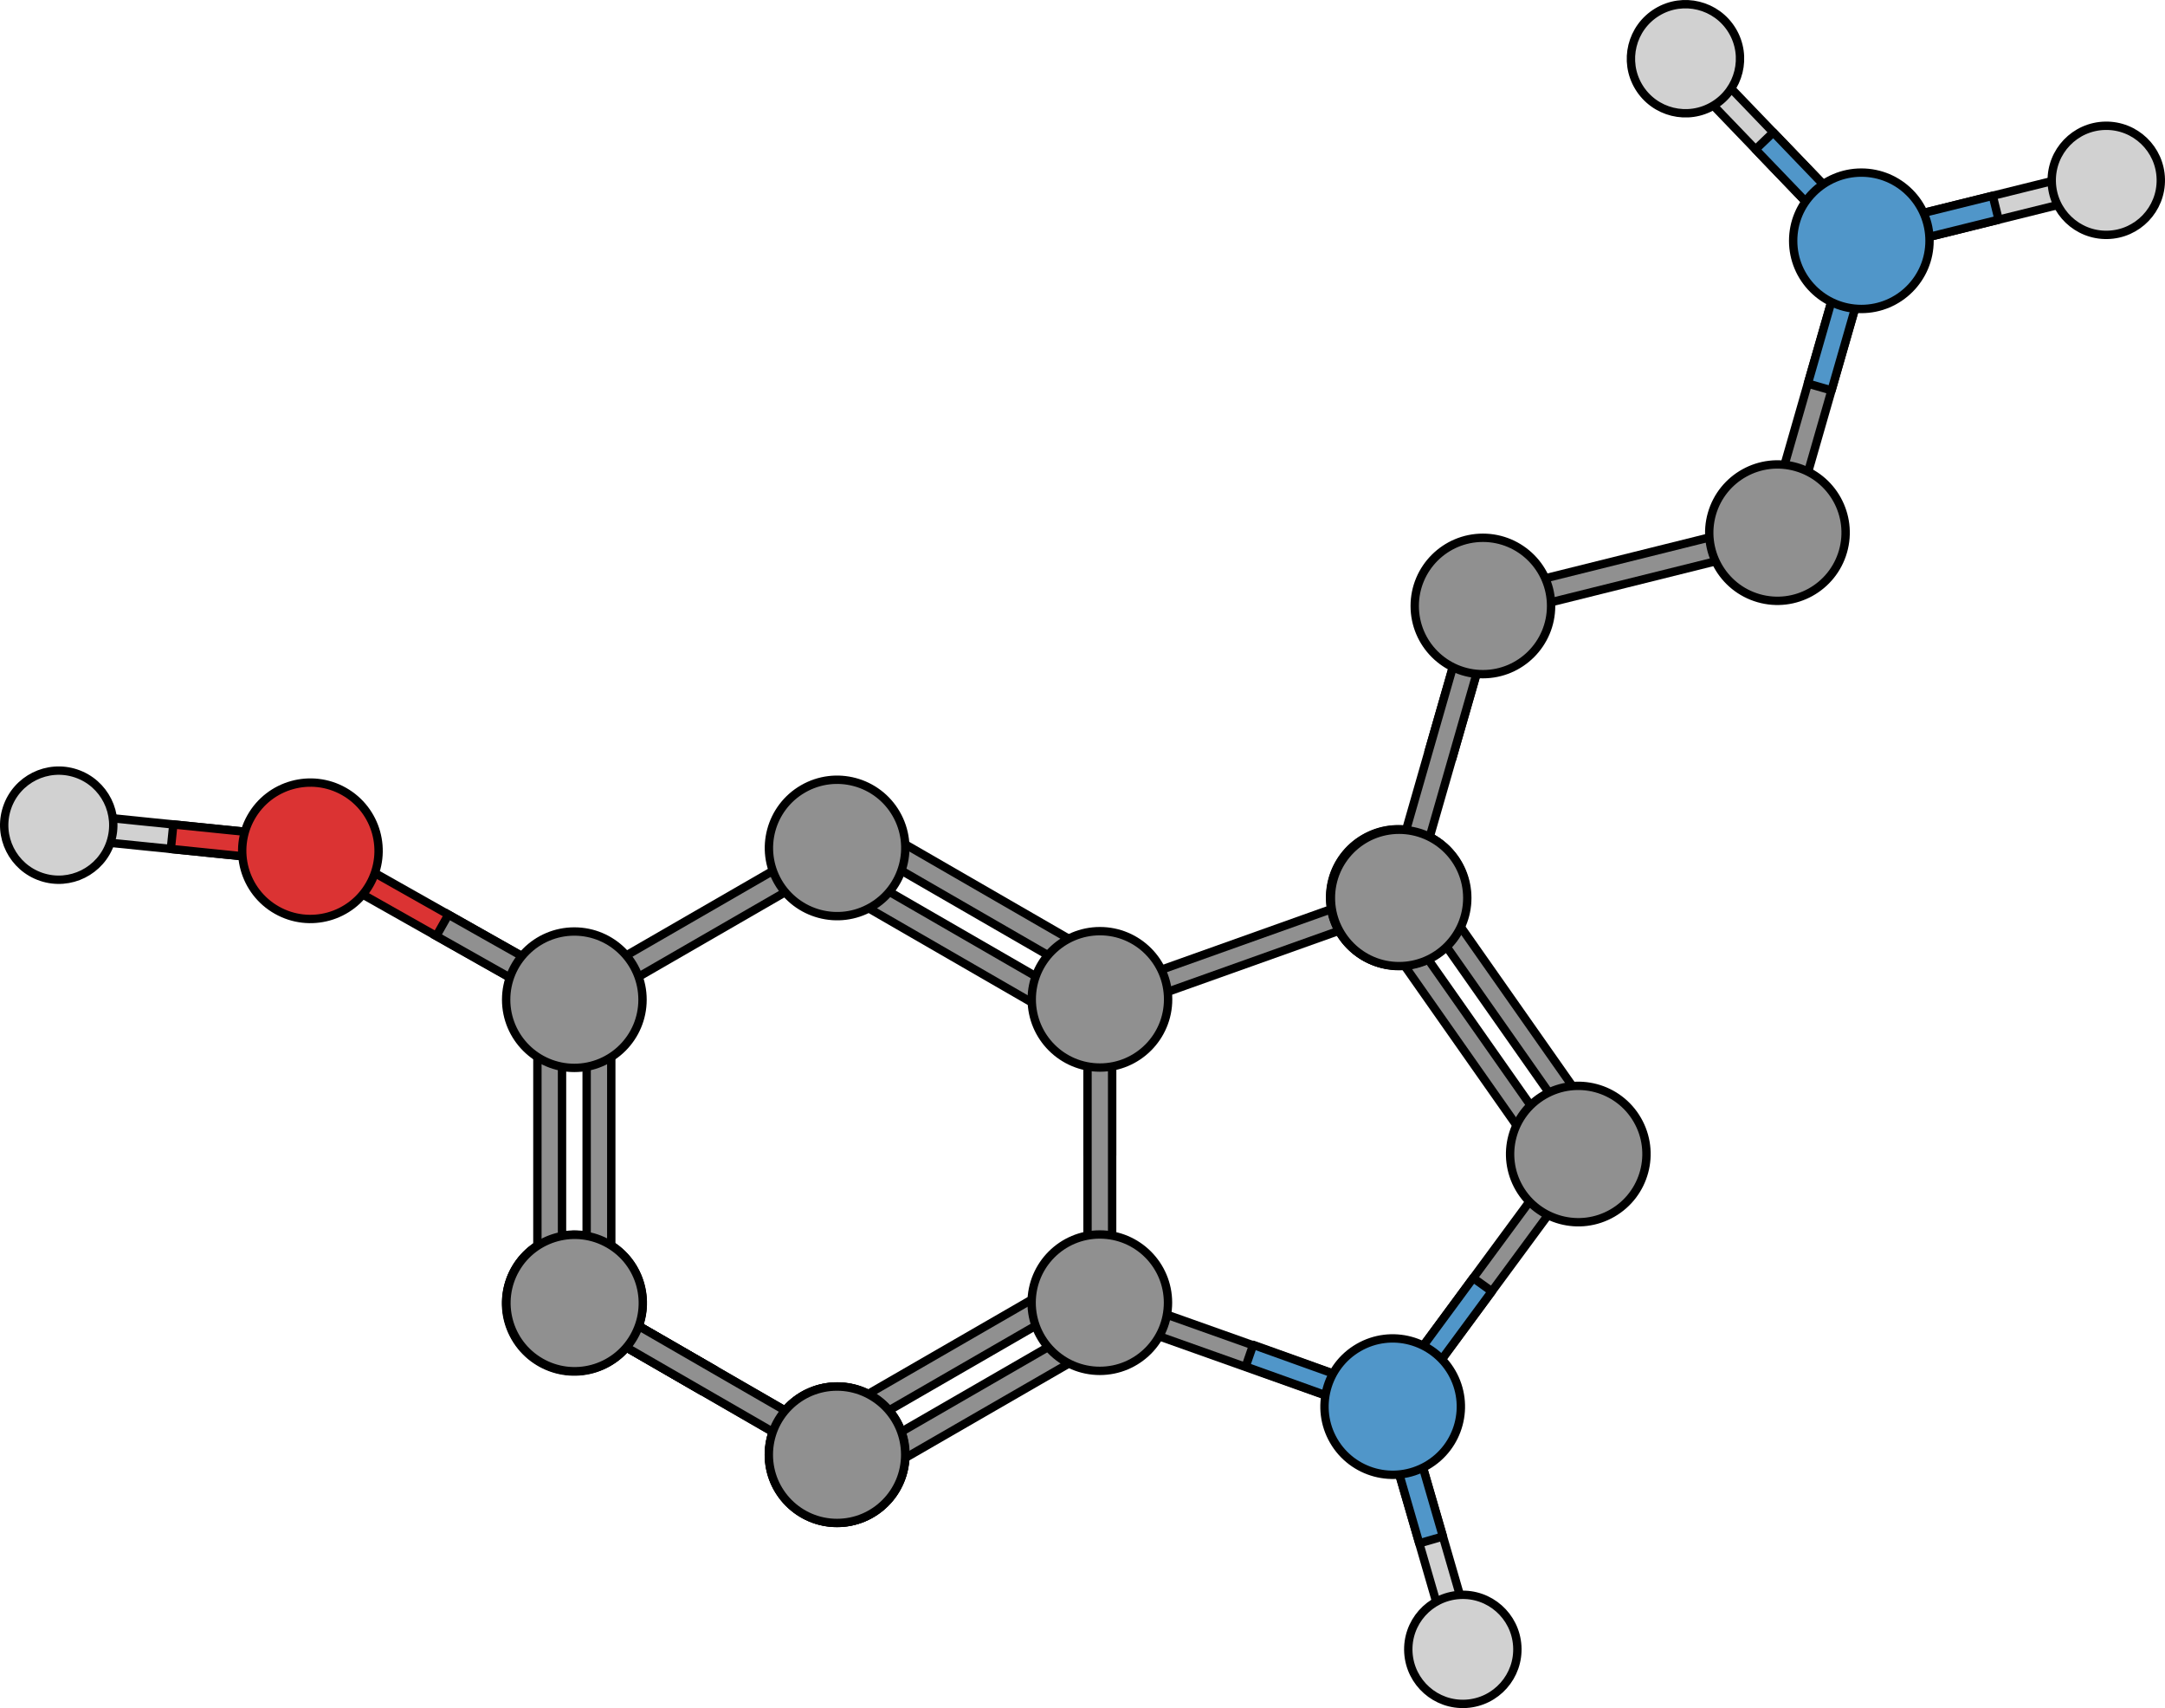 <?xml version="1.0" encoding="utf-8"?>
<!-- Generator: Adobe Illustrator 16.0.0, SVG Export Plug-In . SVG Version: 6.00 Build 0)  -->
<!DOCTYPE svg PUBLIC "-//W3C//DTD SVG 1.1//EN" "http://www.w3.org/Graphics/SVG/1.1/DTD/svg11.dtd">
<svg version="1.1" id="Layer_1" xmlns="http://www.w3.org/2000/svg" xmlns:xlink="http://www.w3.org/1999/xlink" x="0px" y="0px"
	 width="517.808px" height="408.47px" viewBox="0 0 517.808 408.47" enable-background="new 0 0 517.808 408.47"
	 xml:space="preserve">
<g>
	<g>
		<g>
			<polygon fill="#D1D1D1" stroke="#000000" stroke-width="2" stroke-miterlimit="10" points="346.221,392.415 331.014,339.969 
				333.022,336.317 336.67,338.327 351.878,390.775 349.869,394.422 			"/>
			
				<polygon fill="#5096C9" stroke="#000000" stroke-width="2" stroke-linecap="round" stroke-linejoin="round" stroke-miterlimit="10" points="
				339.452,369.072 345.109,367.433 336.67,338.327 333.022,336.317 331.014,339.969 			"/>
		</g>
		<path fill="#D1D1D1" stroke="#000000" stroke-width="2" stroke-miterlimit="10" d="M362.891,393.631
			c0.441,7.192-5.039,13.379-12.232,13.814c-7.187,0.438-13.373-5.035-13.813-12.23c-0.438-7.189,5.039-13.375,12.229-13.813
			C356.27,380.964,362.453,386.439,362.891,393.631z"/>
	</g>
	<g>
		<g>
			<g>
				<g>
					<g>
						<polygon fill="#909090" stroke="#000000" stroke-width="2" stroke-miterlimit="10" points="265.805,309.669 331.355,332.959 
							333.022,336.465 329.516,338.133 263.967,314.842 262.299,311.338 						"/>
					</g>
				</g>
			</g>
		</g>
		<g>
			<g>
				<g>
					<g>
						<polygon fill="#909090" stroke="#000000" stroke-width="2" stroke-miterlimit="10" points="378.127,279.88 336.861,335.884 
							333.022,336.464 332.441,332.625 373.709,276.623 377.545,276.042 						"/>
					</g>
				</g>
			</g>
		</g>
		
			<polygon fill="#5096C9" stroke="#000000" stroke-width="2" stroke-linecap="round" stroke-linejoin="round" stroke-miterlimit="10" points="
			352.348,305.612 332.441,332.625 333.022,336.464 336.861,335.884 356.805,308.818 		"/>
		
			<polygon fill="#5096C9" stroke="#000000" stroke-width="2" stroke-linecap="round" stroke-linejoin="round" stroke-miterlimit="10" points="
			297.927,326.79 329.511,338.122 333.022,336.464 331.367,332.953 299.721,321.6 		"/>
		<g>
			<g>
				<g>
					<polygon fill="#D1D1D1" stroke="#000000" stroke-width="2" stroke-miterlimit="10" points="17.276,194.699 71.604,200.223 
						74.238,203.453 71.011,206.084 16.681,200.56 14.051,197.333 					"/>
					
						<polygon fill="#DB3333" stroke="#000000" stroke-width="2" stroke-linecap="round" stroke-linejoin="round" stroke-miterlimit="10" points="
						41.457,197.158 40.859,203.018 71.011,206.084 74.238,203.453 71.604,200.223 					"/>
				</g>
				<path fill="#D1D1D1" stroke="#000000" stroke-width="2" stroke-miterlimit="10" d="M9.912,209.705
					c-6.835-2.284-10.521-9.679-8.233-16.513c2.283-6.829,9.673-10.518,16.51-8.233c6.83,2.284,10.518,9.678,8.233,16.509
					C24.137,208.303,16.745,211.989,9.912,209.705z"/>
			</g>
			<g>
				
					<polygon fill="#DB3333" stroke="#000000" stroke-width="2" stroke-linecap="round" stroke-linejoin="round" stroke-miterlimit="10" points="
					78.25,202.337 136.248,235.094 137.364,239.106 133.354,240.221 75.354,207.467 74.238,203.452 				"/>
				<polygon fill="#909090" stroke="#000000" stroke-width="2" stroke-miterlimit="10" points="107.248,218.715 104.354,223.843 
					133.354,240.221 137.364,239.106 136.248,235.094 				"/>
			</g>
			<g>
				
					<path fill="#DB3333" stroke="#000000" stroke-width="2" stroke-linecap="round" stroke-linejoin="round" stroke-miterlimit="10" d="
					M60.038,195.434c4.43-7.843,14.374-10.609,22.223-6.18c7.838,4.428,10.608,14.377,6.178,22.217
					c-4.431,7.845-14.378,10.609-22.218,6.183C58.375,213.22,55.61,203.273,60.038,195.434z"/>
			</g>
		</g>
		<g>
			<g>
				<g>
					<g>
						<polygon fill="#909090" stroke="#000000" stroke-width="2" stroke-miterlimit="10" points="378.293,272.441 338.332,215.5 
							339.002,211.676 342.826,212.346 382.789,269.289 382.119,273.11 						"/>
					</g>
				</g>
			</g>
		</g>
		<g>
			<g>
				<g>
					<g>
						<polygon fill="#909090" stroke="#000000" stroke-width="2" stroke-miterlimit="10" points="369.295,278.483 329.333,221.542 
							330.003,217.718 333.827,218.388 373.79,275.331 373.12,279.152 						"/>
					</g>
				</g>
			</g>
		</g>
		<g>
			<g>
				<g>
					<g>
						<polygon fill="#909090" stroke="#000000" stroke-width="2" stroke-miterlimit="10" points="265.396,236.306 330.921,212.945 
							334.428,214.609 332.765,218.118 267.238,241.479 263.732,239.816 						"/>
					</g>
				</g>
			</g>
		</g>
		<path fill="#909090" stroke="#000000" stroke-width="2" stroke-miterlimit="10" d="M348.551,206.455
			c4.504,7.801,1.832,17.773-5.971,22.277c-7.797,4.503-17.771,1.831-22.275-5.968c-4.503-7.8-1.83-17.774,5.969-22.277
			C334.075,195.983,344.049,198.656,348.551,206.455z"/>
		<path fill="#909090" stroke="#000000" stroke-width="2" stroke-miterlimit="10" d="M391.607,267.82
			c4.504,7.801,1.832,17.773-5.971,22.277c-7.797,4.503-17.771,1.831-22.275-5.968c-4.503-7.8-1.829-17.774,5.969-22.277
			C377.133,257.348,387.105,260.021,391.607,267.82z"/>
		
			<path fill="#5096C9" stroke="#000000" stroke-width="2" stroke-linecap="round" stroke-linejoin="round" stroke-miterlimit="10" d="
			M347.213,328.219c4.504,7.801,1.832,17.773-5.971,22.277c-7.797,4.503-17.771,1.831-22.275-5.968
			c-4.503-7.8-1.829-17.774,5.969-22.277C332.737,317.748,342.711,320.42,347.213,328.219z"/>
		<g>
			<polygon fill="#909090" stroke="#000000" stroke-width="2" stroke-miterlimit="10" points="167.326,332.314 170.271,327.213 
				141.43,310.56 137.406,311.638 138.485,315.663 			"/>
			<polygon fill="#909090" stroke="#000000" stroke-width="2" stroke-miterlimit="10" points="196.17,348.966 138.485,315.663 
				137.406,311.638 141.43,310.56 199.114,343.866 200.191,347.887 			"/>
			<g>
				<path fill="#909090" stroke="#000000" stroke-width="2" stroke-miterlimit="10" d="M151.457,303.526
					c4.504,7.801,1.832,17.773-5.971,22.277c-7.797,4.503-17.771,1.831-22.275-5.968c-4.503-7.8-1.828-17.774,5.969-22.277
					C136.981,293.054,146.955,295.727,151.457,303.526z"/>
			</g>
			<circle fill="#909090" stroke="#000000" stroke-width="2" stroke-miterlimit="10" cx="200.191" cy="347.889" r="16.308"/>
		</g>
		<g>
			<path fill="#909090" stroke="#000000" stroke-width="2" stroke-miterlimit="10" d="M151.521,319.694
				c-4.501,7.799-14.475,10.472-22.277,5.968c-7.797-4.502-10.471-14.477-5.967-22.275c4.502-7.8,14.478-10.473,22.275-5.971
				C153.354,301.92,156.027,311.894,151.521,319.694z"/>
			<polygon fill="#909090" stroke="#000000" stroke-width="2" stroke-miterlimit="10" points="146.199,242.008 146.199,308.617 
				143.255,311.564 140.31,308.619 140.311,242.009 143.254,239.066 			"/>
			<polygon fill="#909090" stroke="#000000" stroke-width="2" stroke-miterlimit="10" points="134.42,242.008 134.42,308.617 
				131.476,311.564 128.53,308.619 128.531,242.009 131.475,239.066 			"/>
			<polygon fill="#909090" stroke="#000000" stroke-width="2" stroke-miterlimit="10" points="204.284,348.915 261.969,315.61 
				265.992,316.688 264.914,320.711 207.23,354.014 203.207,352.936 			"/>
			<polygon fill="#909090" stroke="#000000" stroke-width="2" stroke-miterlimit="10" points="198.384,338.704 256.068,305.399 
				260.092,306.477 259.014,310.5 201.33,343.803 197.307,342.725 			"/>
			<circle fill="#909090" stroke="#000000" stroke-width="2" stroke-miterlimit="10" cx="200.258" cy="347.851" r="16.308"/>
			<polygon fill="#909090" stroke="#000000" stroke-width="2" stroke-miterlimit="10" points="262.019,234.991 204.334,201.688 
				203.255,197.663 207.278,196.585 264.962,229.891 266.04,233.913 			"/>
			<polygon fill="#909090" stroke="#000000" stroke-width="2" stroke-miterlimit="10" points="256.137,245.133 198.452,211.83 
				197.373,207.805 201.396,206.727 259.08,240.033 260.158,244.054 			"/>
			<g>
				<polygon fill="#909090" stroke="#000000" stroke-width="2" stroke-miterlimit="10" points="199.137,206.797 141.453,240.101 
					137.43,239.025 138.508,235.001 196.191,201.696 200.215,202.776 				"/>
				<path fill="#909090" stroke="#000000" stroke-width="2" stroke-miterlimit="10" d="M214.338,194.621
					c4.504,7.801,1.832,17.773-5.971,22.277c-7.797,4.503-17.771,1.831-22.275-5.968c-4.503-7.8-1.829-17.774,5.969-22.277
					C199.861,184.149,209.836,186.822,214.338,194.621z"/>
			</g>
			<g>
				<polygon fill="#909090" stroke="#000000" stroke-width="2" stroke-miterlimit="10" points="167.328,332.312 170.271,327.211 
					141.43,310.56 137.406,311.639 138.485,315.661 				"/>
				<polygon fill="#909090" stroke="#000000" stroke-width="2" stroke-miterlimit="10" points="196.169,348.964 138.485,315.661 
					137.406,311.639 141.43,310.56 199.113,343.864 200.191,347.888 				"/>
				<circle fill="#909090" stroke="#000000" stroke-width="2" stroke-miterlimit="10" cx="200.191" cy="347.887" r="16.308"/>
			</g>
			<g>
				<polygon fill="#909090" stroke="#000000" stroke-width="2" stroke-miterlimit="10" points="265.992,275.348 260.104,275.347 
					260.104,242.043 263.051,239.098 265.992,242.043 				"/>
				<polygon fill="#909090" stroke="#000000" stroke-width="2" stroke-miterlimit="10" points="265.992,308.651 265.992,242.043 
					263.051,239.098 260.104,242.043 260.104,308.652 263.051,311.597 				"/>
			</g>
			<circle fill="#909090" stroke="#000000" stroke-width="2" stroke-miterlimit="10" cx="137.365" cy="239.065" r="16.308"/>
			<g>
				<path fill="#909090" stroke="#000000" stroke-width="2" stroke-miterlimit="10" d="M123.313,303.451
					c4.504-7.801,14.478-10.474,22.28-5.969c7.797,4.502,10.471,14.476,5.965,22.276c-4.501,7.8-14.476,10.472-22.273,5.97
					C121.482,321.223,118.811,311.25,123.313,303.451z"/>
			</g>
			<circle fill="#909090" stroke="#000000" stroke-width="2" stroke-miterlimit="10" cx="263.072" cy="238.983" r="16.308"/>
			<path fill="#909090" stroke="#000000" stroke-width="2" stroke-miterlimit="10" d="M263.043,327.826
				c-9.006,0.002-16.308-7.301-16.308-16.309c0-9.004,7.302-16.307,16.308-16.306c9.008-0.001,16.309,7.303,16.309,16.306
				C279.351,320.527,272.051,327.827,263.043,327.826z"/>
		</g>
		<path fill="#909090" stroke="#000000" stroke-width="2" stroke-miterlimit="10" d="M322.875,203.208
			c-6.324,6.411-6.255,16.736,0.156,23.063c6.41,6.323,16.735,6.256,23.063-0.157c6.322-6.41,6.252-16.738-0.155-23.062
			C339.525,196.726,329.198,196.794,322.875,203.208z"/>
	</g>
	<g>
		<g>
			<polygon fill="#D1D1D1" stroke="#000000" stroke-width="2" stroke-miterlimit="10" points="501.609,46.688 448.607,59.82 
				445.037,57.67 447.188,54.104 500.193,40.971 503.76,43.121 			"/>
			
				<polygon fill="#5096C9" stroke="#000000" stroke-width="2" stroke-linecap="round" stroke-linejoin="round" stroke-miterlimit="10" points="
				478.02,52.534 476.604,46.816 447.188,54.104 445.037,57.67 448.607,59.82 			"/>
		</g>
		<path fill="#D1D1D1" stroke="#000000" stroke-width="2" stroke-miterlimit="10" d="M503.48,30.078
			c7.205-0.157,13.17,5.562,13.324,12.766c0.154,7.198-5.557,13.165-12.766,13.322c-7.199,0.155-13.164-5.562-13.32-12.764
			C490.563,36.197,496.277,30.233,503.48,30.078z"/>
	</g>
	<g>
		<g>
			<polygon fill="#D1D1D1" stroke="#000000" stroke-width="2" stroke-miterlimit="10" points="407.283,14.132 445.119,53.505 
				445.037,57.67 440.875,57.587 403.036,18.212 403.119,14.049 			"/>
			
				<polygon fill="#5096C9" stroke="#000000" stroke-width="2" stroke-linecap="round" stroke-linejoin="round" stroke-miterlimit="10" points="
				424.124,31.655 419.877,35.735 440.875,57.587 445.037,57.67 445.119,53.505 			"/>
		</g>
		<path fill="#D1D1D1" stroke="#000000" stroke-width="2" stroke-miterlimit="10" d="M391.957,20.802
			c-3.732-6.165-1.754-14.188,4.411-17.917c6.161-3.727,14.182-1.757,17.915,4.411c3.729,6.161,1.752,14.183-4.41,17.913
			C403.707,28.94,395.688,26.965,391.957,20.802z"/>
	</g>
	<g>
		<polygon fill="#909090" stroke="#000000" stroke-width="2" stroke-miterlimit="10" points="428.855,125.363 447.244,61.345 
			445.229,57.701 441.583,59.718 423.195,123.737 425.213,127.382 		"/>
		
			<polygon fill="#5096C9" stroke="#000000" stroke-width="2" stroke-linecap="round" stroke-linejoin="round" stroke-miterlimit="10" points="
			438.049,93.354 432.389,91.728 441.583,59.718 445.229,57.701 447.244,61.345 		"/>
	</g>
	
		<circle fill="#5096C9" stroke="#000000" stroke-width="2" stroke-linecap="round" stroke-linejoin="round" stroke-miterlimit="10" cx="445.183" cy="57.582" r="16.307"/>
	<g>
		<g>
			<polygon fill="#909090" stroke="#000000" stroke-width="2" stroke-miterlimit="10" points="347.535,180.683 341.876,179.056 
				351.07,147.047 354.715,145.03 356.73,148.673 			"/>
			<polygon fill="#909090" stroke="#000000" stroke-width="2" stroke-miterlimit="10" points="338.342,212.692 356.73,148.673 
				354.715,145.03 351.07,147.047 332.682,211.065 334.7,214.71 			"/>
		</g>
		<g>
			<polygon fill="#909090" stroke="#000000" stroke-width="2" stroke-miterlimit="10" points="358.283,147.176 422.92,131.091 
				425.068,127.523 421.498,125.376 356.86,141.46 354.715,145.03 			"/>
		</g>
		<path fill="#909090" stroke="#000000" stroke-width="2" stroke-miterlimit="10" d="M420.611,143.048
			c8.657,2.486,17.688-2.515,20.177-11.174c2.485-8.654-2.516-17.689-11.172-20.174c-8.655-2.487-17.69,2.517-20.177,11.17
			C406.953,131.528,411.955,140.562,420.611,143.048z"/>
		<circle fill="#909090" stroke="#000000" stroke-width="2" stroke-miterlimit="10" cx="334.626" cy="214.73" r="16.308"/>
	</g>
	<circle fill="#909090" stroke="#000000" stroke-width="2" stroke-miterlimit="10" cx="354.67" cy="144.911" r="16.307"/>
</g>
</svg>
